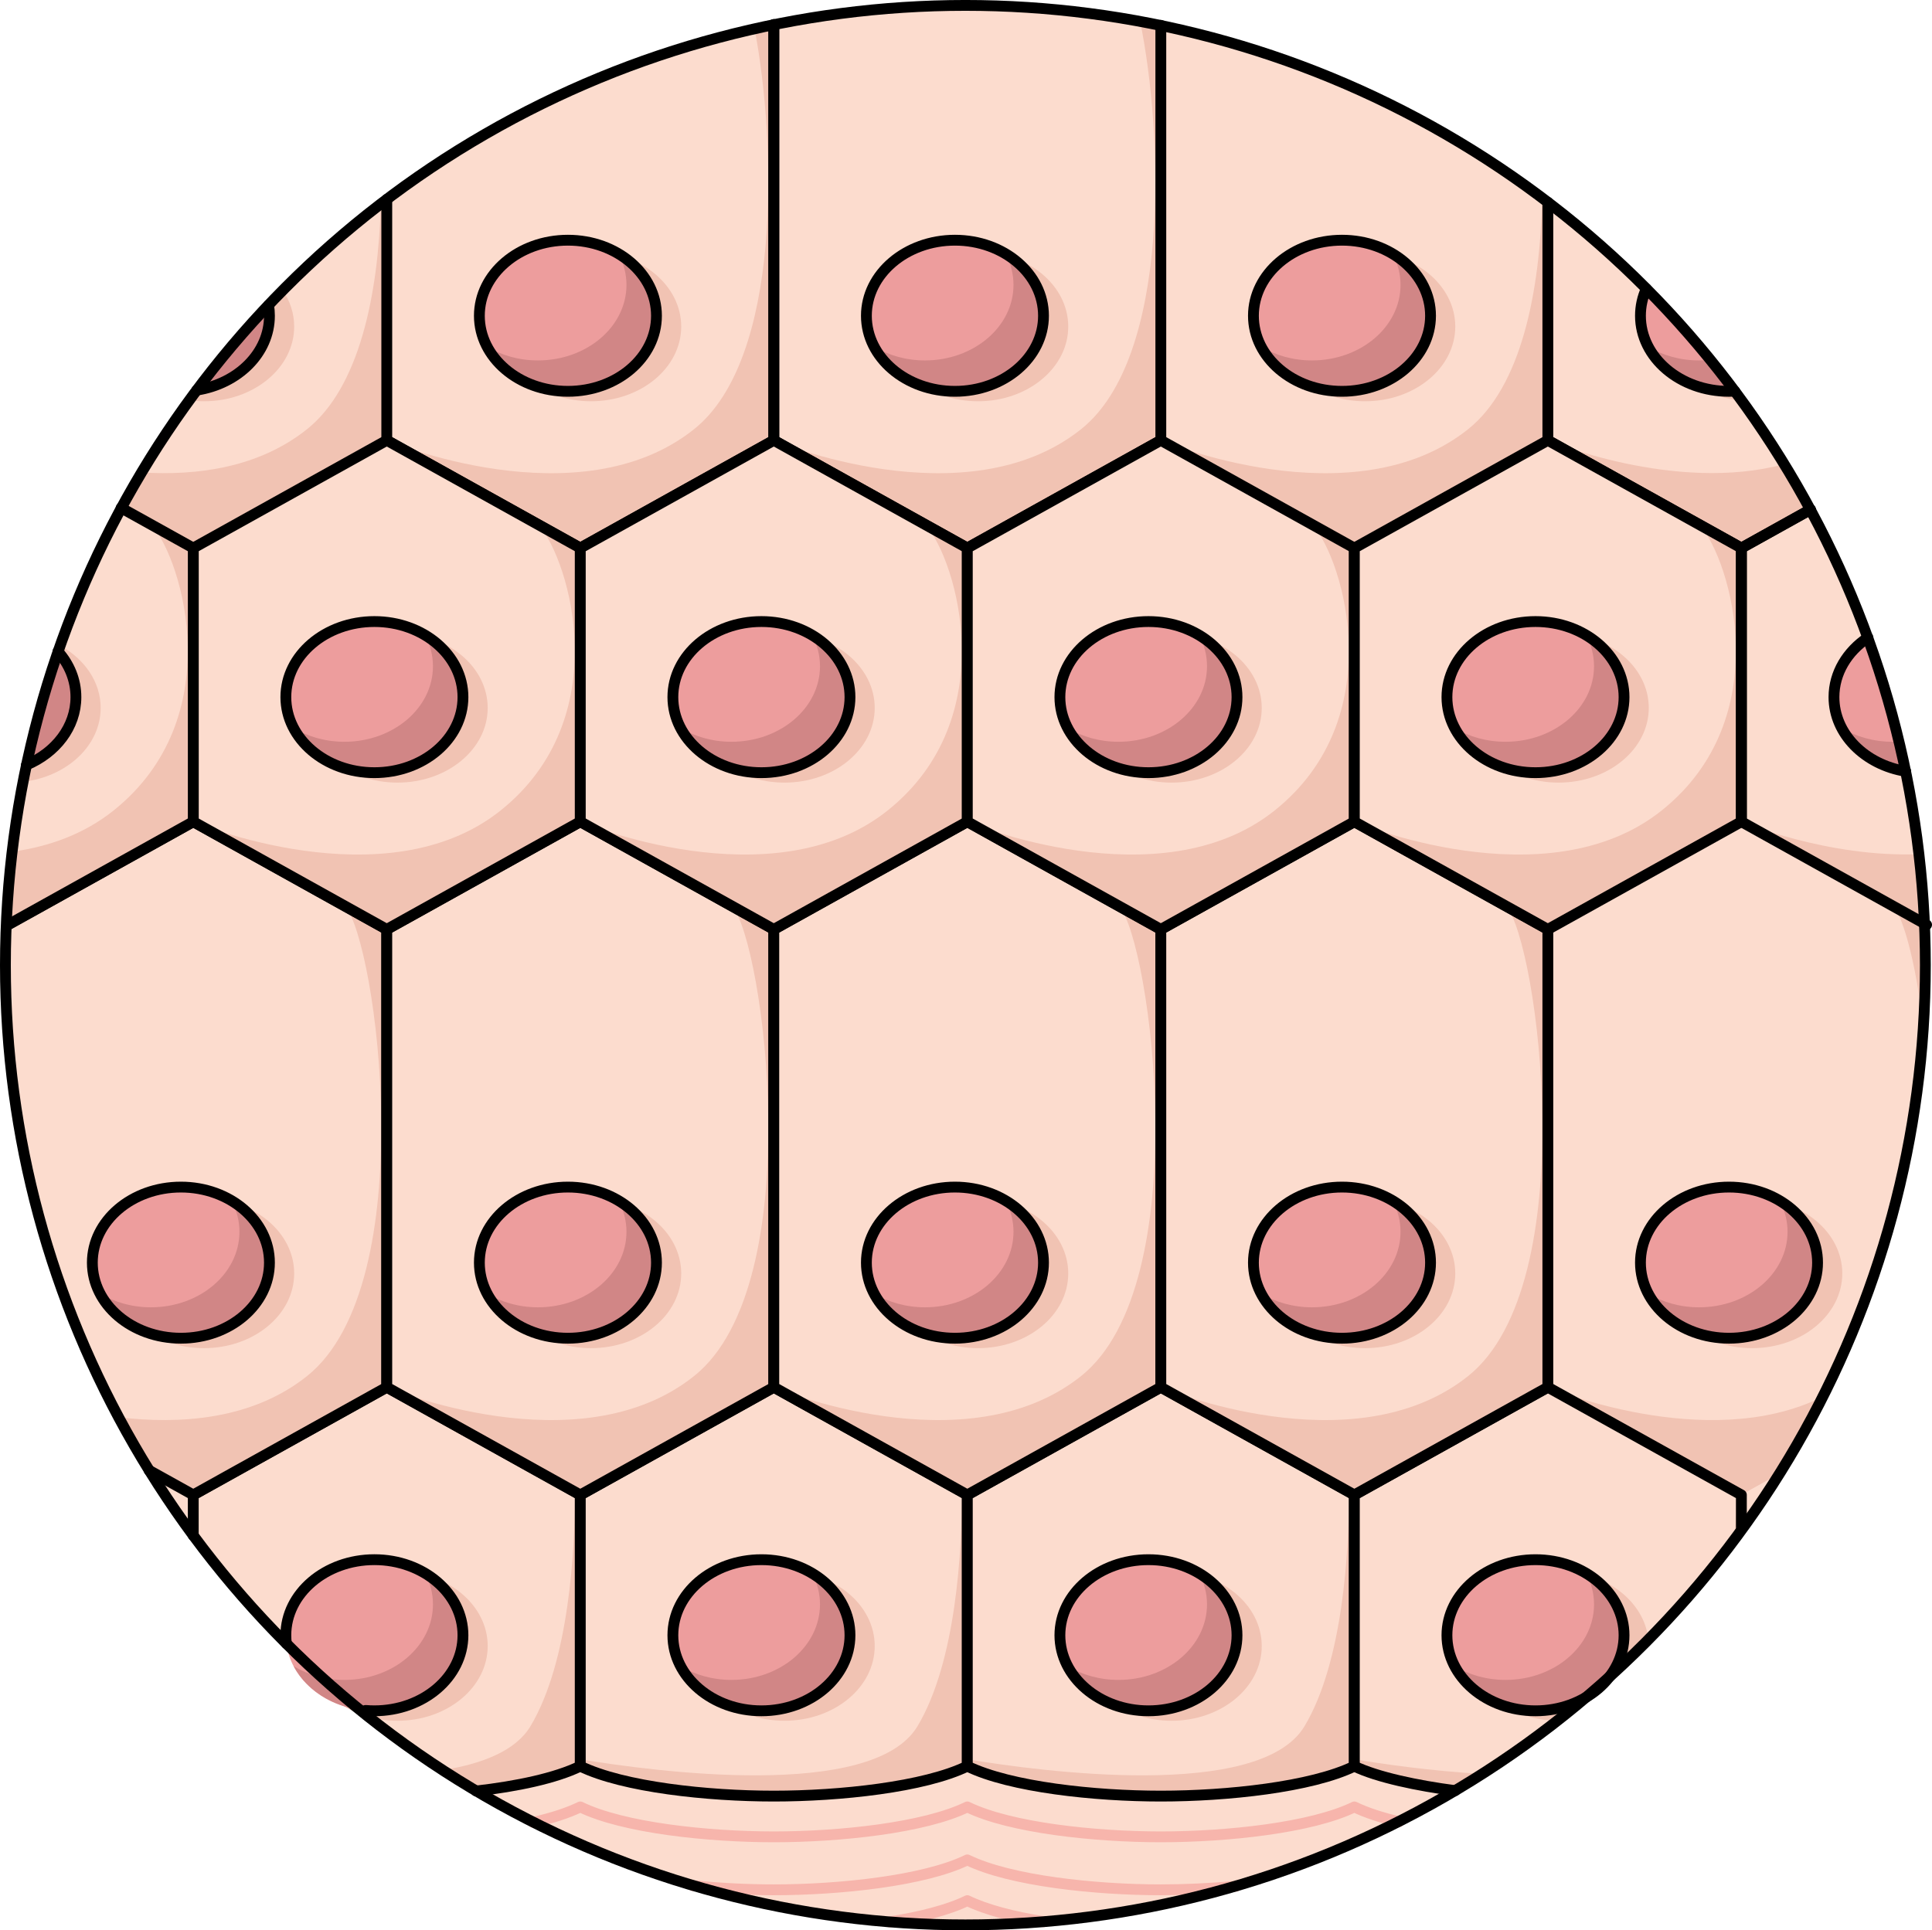 <?xml version="1.0" encoding="utf-8"?>
<!-- Generator: Adobe Illustrator 16.0.0, SVG Export Plug-In . SVG Version: 6.00 Build 0)  -->
<!DOCTYPE svg PUBLIC "-//W3C//DTD SVG 1.1//EN" "http://www.w3.org/Graphics/SVG/1.1/DTD/svg11.dtd">
<svg version="1.1" id="Layer_1" xmlns="http://www.w3.org/2000/svg" xmlns:xlink="http://www.w3.org/1999/xlink" x="0px" y="0px"
	 width="178.446px" height="178.331px" viewBox="0 0 178.446 178.331" enable-background="new 0 0 178.446 178.331"
	 xml:space="preserve">
<g>
	<circle fill="#FCDCCE" cx="89.166" cy="89.165" r="88.666"/>
	<path fill="#F1C3B3" d="M142.965,128.158l17.874,9.95l3.293-1.833c1.486-2.328,2.867-4.729,4.136-7.199
		C157.604,134.327,142.965,128.158,142.965,128.158z"/>
	<g>
		<path fill="#FCDCCE" d="M164.132,136.275l-3.293,1.833v2.964C161.986,139.51,163.087,137.912,164.132,136.275z"/>
	</g>
	<g>
		<path fill="#FCDCCE" d="M17.851,141.073v-2.965l-3.294-1.834C15.602,137.912,16.703,139.51,17.851,141.073z"/>
	</g>
	<g>
		<path fill="none" stroke="#F7B5AC" stroke-linecap="round" stroke-linejoin="round" stroke-miterlimit="10" d="M82.149,177.556
			c2.842-0.448,5.411-1.095,7.195-1.966c1.76,0.859,4.282,1.5,7.075,1.947"/>
		<path fill="none" stroke="#F7B5AC" stroke-linecap="round" stroke-linejoin="round" stroke-miterlimit="10" d="M63.987,174.205
			c2.54,0.262,5.142,0.385,7.483,0.385c6.081,0,13.912-0.829,17.874-2.764c3.962,1.935,11.793,2.764,17.873,2.764
			c2.177,0,4.579-0.106,6.946-0.331"/>
		<path fill="none" stroke="#F7B5AC" stroke-linecap="round" stroke-linejoin="round" stroke-miterlimit="10" d="M49.248,168.36
			c1.688-0.385,3.186-0.858,4.35-1.427c3.962,1.935,11.793,2.764,17.873,2.764c6.081,0,13.912-0.829,17.874-2.764
			c3.962,1.935,11.793,2.764,17.873,2.764c6.081,0,13.912-0.829,17.874-2.764c1.107,0.54,2.517,0.995,4.106,1.37"/>
		<g>
			<path fill="#FCDCCE" d="M17.851,138.108v2.965c7.226,9.833,16.428,18.122,27.026,24.277c3.435-0.445,6.623-1.157,8.721-2.182
				v-25.061l-17.874-9.95L17.851,138.108z"/>
			<g>
				<path fill="#F1C3B3" d="M28.383,152.07c0-3.812,3.73-6.901,8.331-6.901c4.6,0,8.331,3.09,8.331,6.901
					c0,3.812-3.729,6.902-8.331,6.902S28.383,155.883,28.383,152.07L28.383,152.07z"/>
				<path fill="#ED9D9D" d="M26.402,151.073c0-3.855,3.662-6.981,8.179-6.981c4.518,0,8.179,3.126,8.179,6.981
					c0,3.856-3.661,6.981-8.179,6.981C30.064,158.054,26.402,154.93,26.402,151.073L26.402,151.073z"/>
				<path fill="#D18686" d="M39.263,145.353c0.463,0.875,0.727,1.843,0.727,2.865c0,3.856-3.662,6.981-8.179,6.981
					c-1.743,0-3.355-0.469-4.683-1.262c1.282,2.426,4.134,4.116,7.453,4.116c4.518,0,8.179-3.125,8.179-6.981
					C42.76,148.705,41.375,146.616,39.263,145.353z"/>
				<path fill="none" stroke="#000000" stroke-linecap="round" stroke-linejoin="round" stroke-miterlimit="10" d="M26.451,151.842
					c-0.032-0.253-0.049-0.51-0.049-0.77l0,0c0-3.855,3.662-6.981,8.179-6.981c4.518,0,8.179,3.126,8.179,6.981
					c0,3.856-3.661,6.981-8.179,6.981c-0.274,0-0.546-0.012-0.813-0.034"/>
			</g>
			<path fill="#F1C3B3" d="M48.991,159.483c-1.343,2.238-4.387,3.459-8.109,4.054c1.019,0.663,2.051,1.304,3.098,1.925
				c3.773-0.434,7.337-1.18,9.618-2.293v-25.061l-0.486-0.271C53.102,143.13,52.585,153.493,48.991,159.483z"/>
			<path fill="none" stroke="#000000" stroke-linecap="round" stroke-linejoin="round" stroke-miterlimit="10" d="M43.979,165.463
				c3.773-0.434,7.337-1.181,9.618-2.295v-25.061l-17.874-9.95l-17.873,9.95v3.751"/>
		</g>
		<g>
			<path fill="#FCDCCE" d="M71.471,128.158l-17.873,9.95v25.061c3.962,1.935,11.793,2.764,17.873,2.764
				c6.081,0,13.912-0.829,17.874-2.764v-25.061L71.471,128.158z"/>
			<g>
				<path fill="#F1C3B3" d="M64.13,152.07c0-3.812,3.73-6.901,8.331-6.901c4.6,0,8.331,3.09,8.331,6.901
					c0,3.812-3.729,6.902-8.331,6.902S64.13,155.883,64.13,152.07L64.13,152.07z"/>
				<path fill="#ED9D9D" d="M62.149,151.073c0-3.855,3.662-6.981,8.179-6.981c4.518,0,8.179,3.126,8.179,6.981
					c0,3.856-3.661,6.981-8.179,6.981C65.812,158.054,62.149,154.93,62.149,151.073L62.149,151.073z"/>
				<path fill="#D18686" d="M75.01,145.353c0.463,0.875,0.727,1.843,0.727,2.865c0,3.856-3.662,6.981-8.179,6.981
					c-1.743,0-3.355-0.469-4.683-1.262c1.282,2.426,4.134,4.116,7.453,4.116c4.518,0,8.179-3.125,8.179-6.981
					C78.507,148.705,77.122,146.616,75.01,145.353z"/>
				<path fill="none" stroke="#000000" stroke-linecap="round" stroke-linejoin="round" stroke-miterlimit="10" d="M62.149,151.073
					c0-3.855,3.662-6.981,8.179-6.981c4.518,0,8.179,3.126,8.179,6.981c0,3.856-3.661,6.981-8.179,6.981
					C65.812,158.054,62.149,154.93,62.149,151.073L62.149,151.073z"/>
			</g>
			<path fill="#F1C3B3" d="M89.345,163.168v-25.061l-0.486-0.271c-0.01,5.293-0.526,15.655-4.12,21.646
				c-4.148,6.914-24.49,4.157-31.141,3.05v0.636c3.962,1.935,11.793,2.764,17.873,2.764
				C77.552,165.932,85.383,165.103,89.345,163.168z"/>
			<path fill="none" stroke="#000000" stroke-linecap="round" stroke-linejoin="round" stroke-miterlimit="10" d="M71.471,128.158
				l-17.873,9.95v25.061c3.962,1.935,11.793,2.764,17.873,2.764c6.081,0,13.912-0.829,17.874-2.764v-25.061L71.471,128.158z"/>
		</g>
		<g>
			<path fill="#FCDCCE" d="M107.218,128.158l-17.873,9.95v25.061c3.962,1.935,11.793,2.764,17.873,2.764
				c6.081,0,13.912-0.829,17.874-2.764v-25.061L107.218,128.158z"/>
			<g>
				<path fill="#F1C3B3" d="M99.877,152.07c0-3.812,3.73-6.901,8.331-6.901c4.6,0,8.331,3.09,8.331,6.901
					c0,3.812-3.729,6.902-8.331,6.902S99.877,155.883,99.877,152.07L99.877,152.07z"/>
				<path fill="#ED9D9D" d="M97.896,151.073c0-3.855,3.662-6.981,8.179-6.981c4.518,0,8.179,3.126,8.179,6.981
					c0,3.856-3.661,6.981-8.179,6.981C101.559,158.054,97.896,154.93,97.896,151.073L97.896,151.073z"/>
				<path fill="#D18686" d="M110.757,145.353c0.463,0.875,0.727,1.843,0.727,2.865c0,3.856-3.662,6.981-8.179,6.981
					c-1.743,0-3.355-0.469-4.683-1.262c1.282,2.426,4.134,4.116,7.453,4.116c4.518,0,8.179-3.125,8.179-6.981
					C114.254,148.705,112.869,146.616,110.757,145.353z"/>
				<path fill="none" stroke="#000000" stroke-linecap="round" stroke-linejoin="round" stroke-miterlimit="10" d="M97.896,151.073
					c0-3.855,3.662-6.981,8.179-6.981c4.518,0,8.179,3.126,8.179,6.981c0,3.856-3.661,6.981-8.179,6.981
					C101.559,158.054,97.896,154.93,97.896,151.073L97.896,151.073z"/>
			</g>
			<path fill="#F1C3B3" d="M125.092,163.168v-25.061l-0.486-0.271c-0.01,5.293-0.526,15.655-4.12,21.646
				c-4.148,6.914-24.49,4.157-31.141,3.05v0.636c3.962,1.935,11.793,2.764,17.873,2.764
				C113.299,165.932,121.13,165.103,125.092,163.168z"/>
			<path fill="none" stroke="#000000" stroke-linecap="round" stroke-linejoin="round" stroke-miterlimit="10" d="M107.218,128.158
				l-17.873,9.95v25.061c3.962,1.935,11.793,2.764,17.873,2.764c6.081,0,13.912-0.829,17.874-2.764v-25.061L107.218,128.158z"/>
		</g>
		<g>
			<path fill="#FCDCCE" d="M160.839,141.072v-2.964l-17.874-9.95l-17.873,9.95v25.061c2.099,1.024,5.286,1.736,8.721,2.182
				C144.41,159.195,153.613,150.906,160.839,141.072z"/>
			<g>
				<path fill="#F1C3B3" d="M152.249,151.464c-0.371-3.527-3.941-6.296-8.294-6.296c-4.601,0-8.331,3.089-8.331,6.901
					c0,3.782,3.67,6.848,8.22,6.897C146.804,156.646,149.609,154.137,152.249,151.464z"/>
				<path fill="#ED9D9D" d="M141.822,144.091c-4.517,0-8.179,3.126-8.179,6.981c0,3.857,3.662,6.981,8.179,6.981
					c1.258,0,2.445-0.249,3.51-0.683c1.35-1.101,2.656-2.248,3.938-3.424c0.466-0.878,0.731-1.849,0.731-2.875
					C150.001,147.217,146.34,144.091,141.822,144.091z"/>
				<path fill="#D18686" d="M146.504,145.353c0.463,0.875,0.727,1.843,0.727,2.865c0,3.856-3.662,6.981-8.179,6.981
					c-1.743,0-3.355-0.469-4.683-1.262c1.282,2.426,4.134,4.116,7.453,4.116c1.258,0,2.445-0.249,3.51-0.683
					c1.35-1.101,2.656-2.248,3.938-3.424c0.466-0.878,0.731-1.849,0.731-2.875C150.001,148.705,148.616,146.616,146.504,145.353z"/>
				<path fill="none" stroke="#000000" stroke-linecap="round" stroke-linejoin="round" stroke-miterlimit="10" d="M133.644,151.073
					c0-3.855,3.662-6.981,8.179-6.981c4.518,0,8.179,3.126,8.179,6.981c0,3.856-3.661,6.981-8.179,6.981
					C137.306,158.054,133.644,154.93,133.644,151.073L133.644,151.073z"/>
			</g>
			<g>
				<path fill="#F1C3B3" d="M125.092,162.533v0.636c2.221,1.084,5.656,1.82,9.317,2.259c0.845-0.502,1.684-1.013,2.51-1.542
					C132.095,163.608,127.611,162.953,125.092,162.533z"/>
				<path fill="#F1C3B3" d="M160.839,141.362v-3.254l-0.486-0.271c-0.002,1.22-0.034,2.716-0.122,4.357
					C160.437,141.919,160.637,141.639,160.839,141.362z"/>
			</g>
			<path fill="none" stroke="#000000" stroke-linecap="round" stroke-linejoin="round" stroke-miterlimit="10" d="M160.839,141.072
				v-2.964l-17.874-9.95l-17.873,9.95v25.061c2.1,1.025,5.881,1.813,9.317,2.259"/>
		</g>
		<g>
			<g>
				<path fill="#F1C3B3" d="M10.51,117.647c0-3.812,3.729-6.901,8.33-6.901s8.332,3.09,8.332,6.901c0,3.812-3.73,6.902-8.332,6.902
					S10.51,121.46,10.51,117.647L10.51,117.647z"/>
				<path fill="#ED9D9D" d="M8.529,116.65c0-3.855,3.661-6.981,8.179-6.981c4.517,0,8.179,3.126,8.179,6.981
					c0,3.856-3.662,6.981-8.179,6.981C12.19,123.631,8.529,120.507,8.529,116.65L8.529,116.65z"/>
				<path fill="#D18686" d="M21.39,110.93c0.463,0.875,0.726,1.843,0.726,2.865c0,3.856-3.661,6.981-8.179,6.981
					c-1.743,0-3.354-0.469-4.682-1.262c1.281,2.426,4.133,4.116,7.453,4.116c4.517,0,8.179-3.125,8.179-6.981
					C24.887,114.282,23.502,112.193,21.39,110.93z"/>
				<path fill="none" stroke="#000000" stroke-linecap="round" stroke-linejoin="round" stroke-miterlimit="10" d="M8.529,116.65
					c0-3.855,3.661-6.981,8.179-6.981c4.517,0,8.179,3.126,8.179,6.981c0,3.856-3.662,6.981-8.179,6.981
					C12.19,123.631,8.529,120.507,8.529,116.65L8.529,116.65z"/>
			</g>
			<path fill="#F1C3B3" d="M28.37,127.12c-5.094,4.075-11.81,4.486-17.432,3.809c0.893,1.669,1.838,3.306,2.833,4.908l4.08,2.271
				l17.873-9.95v-17.236v-7.824V85.861l-3.84-2.138C34.802,87.092,39.018,118.601,28.37,127.12z"/>
			<polyline fill="none" stroke="#000000" stroke-linecap="round" stroke-linejoin="round" stroke-miterlimit="10" points="
				13.772,135.838 17.851,138.108 35.724,128.158 35.724,110.921 35.724,103.097 35.724,85.861 17.851,75.911 0.742,85.435 			"/>
		</g>
		<g>
			<polygon fill="#FCDCCE" points="53.598,75.911 35.724,85.861 35.724,103.097 35.724,110.921 35.724,128.158 53.598,138.108 
				71.471,128.158 71.471,110.921 71.471,103.097 71.471,85.861 			"/>
			<g>
				<path fill="#F1C3B3" d="M46.257,117.647c0-3.812,3.729-6.901,8.33-6.901s8.332,3.09,8.332,6.901c0,3.812-3.73,6.902-8.332,6.902
					S46.257,121.46,46.257,117.647L46.257,117.647z"/>
				<path fill="#ED9D9D" d="M44.276,116.65c0-3.855,3.661-6.981,8.179-6.981c4.517,0,8.179,3.126,8.179,6.981
					c0,3.856-3.662,6.981-8.179,6.981C47.938,123.631,44.276,120.507,44.276,116.65L44.276,116.65z"/>
				<path fill="#D18686" d="M57.137,110.93c0.463,0.875,0.726,1.843,0.726,2.865c0,3.856-3.661,6.981-8.179,6.981
					c-1.743,0-3.354-0.469-4.682-1.262c1.281,2.426,4.133,4.116,7.453,4.116c4.517,0,8.179-3.125,8.179-6.981
					C60.634,114.282,59.249,112.193,57.137,110.93z"/>
				<path fill="none" stroke="#000000" stroke-linecap="round" stroke-linejoin="round" stroke-miterlimit="10" d="M44.276,116.65
					c0-3.855,3.661-6.981,8.179-6.981c4.517,0,8.179,3.126,8.179,6.981c0,3.856-3.662,6.981-8.179,6.981
					C47.938,123.631,44.276,120.507,44.276,116.65L44.276,116.65z"/>
			</g>
			<path fill="#F1C3B3" d="M71.471,128.158v-17.236v-7.824V85.861l-3.84-2.138c2.918,3.369,7.134,34.878-3.514,43.396
				s-28.394,1.038-28.394,1.038l17.874,9.95L71.471,128.158z"/>
			<polygon fill="none" stroke="#000000" stroke-linecap="round" stroke-linejoin="round" stroke-miterlimit="10" points="
				53.598,75.911 35.724,85.861 35.724,103.097 35.724,110.921 35.724,128.158 53.598,138.108 71.471,128.158 71.471,110.921 
				71.471,103.097 71.471,85.861 			"/>
		</g>
		<g>
			<polygon fill="#FCDCCE" points="89.345,75.911 71.471,85.861 71.471,103.097 71.471,110.921 71.471,128.158 89.345,138.108 
				107.218,128.158 107.218,110.921 107.218,103.097 107.218,85.861 			"/>
			<g>
				<path fill="#F1C3B3" d="M82.004,117.647c0-3.812,3.729-6.901,8.33-6.901s8.332,3.09,8.332,6.901c0,3.812-3.73,6.902-8.332,6.902
					S82.004,121.46,82.004,117.647L82.004,117.647z"/>
				<path fill="#ED9D9D" d="M80.023,116.65c0-3.855,3.661-6.981,8.179-6.981c4.517,0,8.179,3.126,8.179,6.981
					c0,3.856-3.662,6.981-8.179,6.981C83.685,123.631,80.023,120.507,80.023,116.65L80.023,116.65z"/>
				<path fill="#D18686" d="M92.884,110.93c0.463,0.875,0.726,1.843,0.726,2.865c0,3.856-3.661,6.981-8.179,6.981
					c-1.743,0-3.354-0.469-4.682-1.262c1.281,2.426,4.133,4.116,7.453,4.116c4.517,0,8.179-3.125,8.179-6.981
					C96.381,114.282,94.996,112.193,92.884,110.93z"/>
				<path fill="none" stroke="#000000" stroke-linecap="round" stroke-linejoin="round" stroke-miterlimit="10" d="M80.023,116.65
					c0-3.855,3.661-6.981,8.179-6.981c4.517,0,8.179,3.126,8.179,6.981c0,3.856-3.662,6.981-8.179,6.981
					C83.685,123.631,80.023,120.507,80.023,116.65L80.023,116.65z"/>
			</g>
			<path fill="#F1C3B3" d="M107.218,128.158v-17.236v-7.824V85.861l-3.84-2.138c2.918,3.369,7.134,34.878-3.514,43.396
				s-28.394,1.038-28.394,1.038l17.874,9.95L107.218,128.158z"/>
			<polygon fill="none" stroke="#000000" stroke-linecap="round" stroke-linejoin="round" stroke-miterlimit="10" points="
				89.345,75.911 71.471,85.861 71.471,103.097 71.471,110.921 71.471,128.158 89.345,138.108 107.218,128.158 107.218,110.921 
				107.218,103.097 107.218,85.861 			"/>
		</g>
		<g>
			<polygon fill="#FCDCCE" points="125.092,75.911 107.218,85.861 107.218,103.097 107.218,110.921 107.218,128.158 
				125.092,138.108 142.965,128.158 142.965,110.921 142.965,103.097 142.965,85.861 			"/>
			<g>
				<path fill="#F1C3B3" d="M117.751,117.647c0-3.812,3.729-6.901,8.33-6.901s8.332,3.09,8.332,6.901
					c0,3.812-3.73,6.902-8.332,6.902S117.751,121.46,117.751,117.647L117.751,117.647z"/>
				<path fill="#ED9D9D" d="M115.771,116.65c0-3.855,3.661-6.981,8.179-6.981c4.517,0,8.179,3.126,8.179,6.981
					c0,3.856-3.662,6.981-8.179,6.981C119.432,123.631,115.771,120.507,115.771,116.65L115.771,116.65z"/>
				<path fill="#D18686" d="M128.631,110.93c0.463,0.875,0.726,1.843,0.726,2.865c0,3.856-3.661,6.981-8.179,6.981
					c-1.743,0-3.354-0.469-4.682-1.262c1.281,2.426,4.133,4.116,7.453,4.116c4.517,0,8.179-3.125,8.179-6.981
					C132.128,114.282,130.743,112.193,128.631,110.93z"/>
				<path fill="none" stroke="#000000" stroke-linecap="round" stroke-linejoin="round" stroke-miterlimit="10" d="M115.771,116.65
					c0-3.855,3.661-6.981,8.179-6.981c4.517,0,8.179,3.126,8.179,6.981c0,3.856-3.662,6.981-8.179,6.981
					C119.432,123.631,115.771,120.507,115.771,116.65L115.771,116.65z"/>
			</g>
			<path fill="#F1C3B3" d="M142.965,128.158v-17.236v-7.824V85.861l-3.84-2.138c2.918,3.369,7.134,34.878-3.514,43.396
				s-28.394,1.038-28.394,1.038l17.874,9.95L142.965,128.158z"/>
			<polygon fill="none" stroke="#000000" stroke-linecap="round" stroke-linejoin="round" stroke-miterlimit="10" points="
				125.092,75.911 107.218,85.861 107.218,103.097 107.218,110.921 107.218,128.158 125.092,138.108 142.965,128.158 
				142.965,110.921 142.965,103.097 142.965,85.861 			"/>
		</g>
		<g>
			<g>
				<path fill="#F1C3B3" d="M153.498,117.647c0-3.812,3.729-6.901,8.33-6.901s8.332,3.09,8.332,6.901
					c0,3.812-3.73,6.902-8.332,6.902S153.498,121.46,153.498,117.647L153.498,117.647z"/>
				<path fill="#ED9D9D" d="M151.518,116.65c0-3.855,3.661-6.981,8.179-6.981c4.517,0,8.179,3.126,8.179,6.981
					c0,3.856-3.662,6.981-8.179,6.981C155.179,123.631,151.518,120.507,151.518,116.65L151.518,116.65z"/>
				<path fill="#D18686" d="M164.378,110.93c0.463,0.875,0.726,1.843,0.726,2.865c0,3.856-3.661,6.981-8.179,6.981
					c-1.743,0-3.354-0.469-4.682-1.262c1.281,2.426,4.133,4.116,7.453,4.116c4.517,0,8.179-3.125,8.179-6.981
					C167.875,114.282,166.49,112.193,164.378,110.93z"/>
				<path fill="none" stroke="#000000" stroke-linecap="round" stroke-linejoin="round" stroke-miterlimit="10" d="M151.518,116.65
					c0-3.855,3.661-6.981,8.179-6.981c4.517,0,8.179,3.126,8.179,6.981c0,3.856-3.662,6.981-8.179,6.981
					C155.179,123.631,151.518,120.507,151.518,116.65L151.518,116.65z"/>
			</g>
			<g>
				<path fill="#F1C3B3" d="M177.737,95.604c0.18-2.301,0.272-4.627,0.272-6.975c0-1.07-0.025-2.134-0.063-3.195l-3.074-1.711
					C175.904,84.915,177.096,89.633,177.737,95.604z"/>
			</g>
		</g>
		<g>
			<g>
				<path fill="#F1C3B3" d="M26.124,26.823c-3.124,3.159-6.011,6.553-8.635,10.15c0.44,0.06,0.89,0.099,1.351,0.099
					c4.602,0,8.332-3.09,8.332-6.902C27.172,28.955,26.79,27.814,26.124,26.823z"/>
				<path fill="#D18686" d="M24.887,29.172c0-0.334-0.034-0.661-0.088-0.983c-2.354,2.484-4.566,5.103-6.623,7.846
					C21.991,35.444,24.887,32.6,24.887,29.172z"/>
				<path fill="none" stroke="#000000" stroke-linecap="round" stroke-linejoin="round" stroke-miterlimit="10" d="M24.806,28.188
					c0.053,0.321,0.081,0.65,0.081,0.984c0,3.428-2.894,6.278-6.709,6.869"/>
			</g>
			<path fill="#F1C3B3" d="M35.179,18.833c-0.244,8.486-2.017,16.975-6.809,20.809c-4.464,3.572-10.174,4.325-15.303,4.002
				c-0.647,1.079-1.275,2.17-1.877,3.278l6.66,3.708l17.873-9.95V23.444v-5.029C35.541,18.553,35.36,18.693,35.179,18.833z"/>
		</g>
		<g>
			<g>
				<path fill="#F1C3B3" d="M46.257,30.169c0-3.812,3.729-6.901,8.33-6.901s8.332,3.09,8.332,6.901c0,3.812-3.73,6.902-8.332,6.902
					S46.257,33.983,46.257,30.169L46.257,30.169z"/>
				<path fill="#ED9D9D" d="M44.276,29.172c0-3.855,3.661-6.981,8.179-6.981c4.517,0,8.179,3.126,8.179,6.981
					c0,3.856-3.662,6.981-8.179,6.981C47.938,36.154,44.276,33.03,44.276,29.172L44.276,29.172z"/>
				<path fill="#D18686" d="M57.137,23.453c0.463,0.875,0.726,1.843,0.726,2.865c0,3.856-3.661,6.981-8.179,6.981
					c-1.743,0-3.354-0.469-4.682-1.262c1.281,2.426,4.133,4.116,7.453,4.116c4.517,0,8.179-3.125,8.179-6.981
					C60.634,26.804,59.249,24.715,57.137,23.453z"/>
				<path fill="none" stroke="#000000" stroke-linecap="round" stroke-linejoin="round" stroke-miterlimit="10" d="M44.276,29.172
					c0-3.855,3.661-6.981,8.179-6.981c4.517,0,8.179,3.126,8.179,6.981c0,3.856-3.662,6.981-8.179,6.981
					C47.938,36.154,44.276,33.03,44.276,29.172L44.276,29.172z"/>
			</g>
			<path fill="#F1C3B3" d="M69.694,2.65c2.014,10.539,2.564,30.479-5.577,36.992C53.47,48.161,35.724,40.68,35.724,40.68
				l17.874,9.95l17.873-9.95V23.444V15.62V2.268C70.876,2.389,70.285,2.518,69.694,2.65z"/>
			<polyline fill="none" stroke="#000000" stroke-linecap="round" stroke-linejoin="round" stroke-miterlimit="10" points="
				35.724,18.416 35.724,23.444 35.724,40.68 53.598,50.63 71.471,40.68 71.471,23.444 71.471,15.62 71.471,2.268 			"/>
		</g>
		<g>
			<g>
				<path fill="#F1C3B3" d="M82.004,30.169c0-3.812,3.729-6.901,8.33-6.901s8.332,3.09,8.332,6.901c0,3.812-3.73,6.902-8.332,6.902
					S82.004,33.983,82.004,30.169L82.004,30.169z"/>
				<path fill="#ED9D9D" d="M80.023,29.172c0-3.855,3.661-6.981,8.179-6.981c4.517,0,8.179,3.126,8.179,6.981
					c0,3.856-3.662,6.981-8.179,6.981C83.685,36.154,80.023,33.03,80.023,29.172L80.023,29.172z"/>
				<path fill="#D18686" d="M92.884,23.453c0.463,0.875,0.726,1.843,0.726,2.865c0,3.856-3.661,6.981-8.179,6.981
					c-1.743,0-3.354-0.469-4.682-1.262c1.281,2.426,4.133,4.116,7.453,4.116c4.517,0,8.179-3.125,8.179-6.981
					C96.381,26.804,94.996,24.715,92.884,23.453z"/>
				<path fill="none" stroke="#000000" stroke-linecap="round" stroke-linejoin="round" stroke-miterlimit="10" d="M80.023,29.172
					c0-3.855,3.661-6.981,8.179-6.981c4.517,0,8.179,3.126,8.179,6.981c0,3.856-3.662,6.981-8.179,6.981
					C83.685,36.154,80.023,33.03,80.023,29.172L80.023,29.172z"/>
			</g>
			<path fill="#F1C3B3" d="M105.305,1.97c2.121,10.334,2.881,31.015-5.44,37.672c-10.647,8.519-28.394,1.038-28.394,1.038
				l17.874,9.95l17.873-9.95V23.444V15.62V2.341C106.583,2.209,105.944,2.087,105.305,1.97z"/>
			<polyline fill="none" stroke="#000000" stroke-linecap="round" stroke-linejoin="round" stroke-miterlimit="10" points="
				71.471,2.268 71.471,15.62 71.471,23.444 71.471,40.68 89.345,50.63 107.218,40.68 107.218,23.444 107.218,15.62 107.218,2.341 
							"/>
		</g>
		<g>
			<g>
				<path fill="#F1C3B3" d="M117.751,30.169c0-3.812,3.729-6.901,8.33-6.901s8.332,3.09,8.332,6.901c0,3.812-3.73,6.902-8.332,6.902
					S117.751,33.983,117.751,30.169L117.751,30.169z"/>
				<path fill="#ED9D9D" d="M115.771,29.172c0-3.855,3.661-6.981,8.179-6.981c4.517,0,8.179,3.126,8.179,6.981
					c0,3.856-3.662,6.981-8.179,6.981C119.432,36.154,115.771,33.03,115.771,29.172L115.771,29.172z"/>
				<path fill="#D18686" d="M128.631,23.453c0.463,0.875,0.726,1.843,0.726,2.865c0,3.856-3.661,6.981-8.179,6.981
					c-1.743,0-3.354-0.469-4.682-1.262c1.281,2.426,4.133,4.116,7.453,4.116c4.517,0,8.179-3.125,8.179-6.981
					C132.128,26.804,130.743,24.715,128.631,23.453z"/>
				<path fill="none" stroke="#000000" stroke-linecap="round" stroke-linejoin="round" stroke-miterlimit="10" d="M115.771,29.172
					c0-3.855,3.661-6.981,8.179-6.981c4.517,0,8.179,3.126,8.179,6.981c0,3.856-3.662,6.981-8.179,6.981
					C119.432,36.154,115.771,33.03,115.771,29.172L115.771,29.172z"/>
			</g>
			<path fill="#F1C3B3" d="M142.436,18.283c-0.182,8.667-1.929,17.442-6.824,21.359c-10.647,8.519-28.394,1.038-28.394,1.038
				l17.874,9.95l17.873-9.95V23.444v-4.755C142.788,18.554,142.613,18.417,142.436,18.283z"/>
		</g>
		<g>
			<g>
				<path fill="#F1C3B3" d="M160.879,37.024c-2.19-3.008-4.564-5.874-7.108-8.579c-0.172,0.552-0.272,1.127-0.272,1.724
					C153.498,33.717,156.726,36.633,160.879,37.024z"/>
				<path fill="#ED9D9D" d="M152.064,26.677c-0.348,0.776-0.547,1.615-0.547,2.495c0,3.857,3.661,6.981,8.179,6.981
					c0.18,0,0.355-0.013,0.531-0.023C157.729,32.789,155,29.631,152.064,26.677z"/>
				<path fill="#D18686" d="M159.696,36.154c0.18,0,0.355-0.013,0.531-0.023c-0.733-0.981-1.491-1.944-2.264-2.894
					c-0.341,0.037-0.687,0.062-1.039,0.062c-1.743,0-3.354-0.469-4.682-1.262C153.524,34.463,156.376,36.154,159.696,36.154z"/>
				<path fill="none" stroke="#000000" stroke-linecap="round" stroke-linejoin="round" stroke-miterlimit="10" d="M160.228,36.139
					c-0.176,0.01-0.353,0.015-0.531,0.015c-4.518,0-8.179-3.124-8.179-6.981l0,0c0-0.88,0.19-1.722,0.539-2.497"/>
			</g>
			<path fill="#F1C3B3" d="M160.839,50.63l6.383-3.554c-0.769-1.423-1.576-2.821-2.419-4.195
				c-10.109,2.73-21.838-2.201-21.838-2.201L160.839,50.63z"/>
			<polyline fill="none" stroke="#000000" stroke-linecap="round" stroke-linejoin="round" stroke-miterlimit="10" points="
				142.965,18.689 142.965,23.444 142.965,40.68 160.839,50.63 167.222,47.077 			"/>
		</g>
		<g>
			<polygon fill="#FCDCCE" points="35.724,40.68 17.851,50.63 17.851,50.85 17.851,58.674 17.851,75.911 35.724,85.861 
				53.598,75.911 53.598,58.674 53.598,50.85 53.598,50.63 			"/>
			<g>
				<path fill="#F1C3B3" d="M28.383,65.4c0-3.812,3.73-6.901,8.331-6.901c4.6,0,8.331,3.09,8.331,6.901
					c0,3.812-3.729,6.902-8.331,6.902S28.383,69.213,28.383,65.4L28.383,65.4z"/>
				<path fill="#ED9D9D" d="M26.402,64.403c0-3.855,3.662-6.981,8.179-6.981c4.518,0,8.179,3.126,8.179,6.981
					c0,3.856-3.661,6.981-8.179,6.981C30.064,71.384,26.402,68.26,26.402,64.403L26.402,64.403z"/>
				<path fill="#D18686" d="M39.263,58.683c0.463,0.875,0.727,1.843,0.727,2.865c0,3.856-3.662,6.981-8.179,6.981
					c-1.743,0-3.355-0.469-4.683-1.262c1.282,2.426,4.134,4.116,7.453,4.116c4.518,0,8.179-3.125,8.179-6.981
					C42.76,62.035,41.375,59.946,39.263,58.683z"/>
				<path fill="none" stroke="#000000" stroke-linecap="round" stroke-linejoin="round" stroke-miterlimit="10" d="M26.402,64.403
					c0-3.855,3.662-6.981,8.179-6.981c4.518,0,8.179,3.126,8.179,6.981c0,3.856-3.661,6.981-8.179,6.981
					C30.064,71.384,26.402,68.26,26.402,64.403L26.402,64.403z"/>
			</g>
			<path fill="#F1C3B3" d="M53.598,75.911V58.674V50.85v-0.22l-3.84-2.138c2.917,3.369,7.134,17.861-3.514,26.38
				s-28.394,1.038-28.394,1.038l17.873,9.95L53.598,75.911z"/>
			<polygon fill="none" stroke="#000000" stroke-linecap="round" stroke-linejoin="round" stroke-miterlimit="10" points="
				35.724,40.68 17.851,50.63 17.851,50.85 17.851,58.674 17.851,75.911 35.724,85.861 53.598,75.911 53.598,58.674 53.598,50.85 
				53.598,50.63 			"/>
		</g>
		<g>
			<polygon fill="#FCDCCE" points="71.471,40.68 53.598,50.63 53.598,50.85 53.598,58.674 53.598,75.911 71.471,85.861 
				89.345,75.911 89.345,58.674 89.345,50.85 89.345,50.63 			"/>
			<g>
				<path fill="#F1C3B3" d="M64.13,65.4c0-3.812,3.73-6.901,8.331-6.901c4.6,0,8.331,3.09,8.331,6.901
					c0,3.812-3.729,6.902-8.331,6.902S64.13,69.213,64.13,65.4L64.13,65.4z"/>
				<path fill="#ED9D9D" d="M62.149,64.403c0-3.855,3.662-6.981,8.179-6.981c4.518,0,8.179,3.126,8.179,6.981
					c0,3.856-3.661,6.981-8.179,6.981C65.812,71.384,62.149,68.26,62.149,64.403L62.149,64.403z"/>
				<path fill="#D18686" d="M75.01,58.683c0.463,0.875,0.727,1.843,0.727,2.865c0,3.856-3.662,6.981-8.179,6.981
					c-1.743,0-3.355-0.469-4.683-1.262c1.282,2.426,4.134,4.116,7.453,4.116c4.518,0,8.179-3.125,8.179-6.981
					C78.507,62.035,77.122,59.946,75.01,58.683z"/>
				<path fill="none" stroke="#000000" stroke-linecap="round" stroke-linejoin="round" stroke-miterlimit="10" d="M62.149,64.403
					c0-3.855,3.662-6.981,8.179-6.981c4.518,0,8.179,3.126,8.179,6.981c0,3.856-3.661,6.981-8.179,6.981
					C65.812,71.384,62.149,68.26,62.149,64.403L62.149,64.403z"/>
			</g>
			<path fill="#F1C3B3" d="M89.345,75.911V58.674V50.85v-0.22l-3.84-2.138c2.917,3.369,7.134,17.861-3.514,26.38
				s-28.394,1.038-28.394,1.038l17.873,9.95L89.345,75.911z"/>
			<polygon fill="none" stroke="#000000" stroke-linecap="round" stroke-linejoin="round" stroke-miterlimit="10" points="
				71.471,40.68 53.598,50.63 53.598,50.85 53.598,58.674 53.598,75.911 71.471,85.861 89.345,75.911 89.345,58.674 89.345,50.85 
				89.345,50.63 			"/>
		</g>
		<g>
			<polygon fill="#FCDCCE" points="107.218,40.68 89.345,50.63 89.345,50.85 89.345,58.674 89.345,75.911 107.218,85.861 
				125.092,75.911 125.092,58.674 125.092,50.85 125.092,50.63 			"/>
			<g>
				<path fill="#F1C3B3" d="M99.877,65.4c0-3.812,3.73-6.901,8.331-6.901c4.6,0,8.331,3.09,8.331,6.901
					c0,3.812-3.729,6.902-8.331,6.902S99.877,69.213,99.877,65.4L99.877,65.4z"/>
				<path fill="#ED9D9D" d="M97.896,64.403c0-3.855,3.662-6.981,8.179-6.981c4.518,0,8.179,3.126,8.179,6.981
					c0,3.856-3.661,6.981-8.179,6.981C101.559,71.384,97.896,68.26,97.896,64.403L97.896,64.403z"/>
				<path fill="#D18686" d="M110.757,58.683c0.463,0.875,0.727,1.843,0.727,2.865c0,3.856-3.662,6.981-8.179,6.981
					c-1.743,0-3.355-0.469-4.683-1.262c1.282,2.426,4.134,4.116,7.453,4.116c4.518,0,8.179-3.125,8.179-6.981
					C114.254,62.035,112.869,59.946,110.757,58.683z"/>
				<path fill="none" stroke="#000000" stroke-linecap="round" stroke-linejoin="round" stroke-miterlimit="10" d="M97.896,64.403
					c0-3.855,3.662-6.981,8.179-6.981c4.518,0,8.179,3.126,8.179,6.981c0,3.856-3.661,6.981-8.179,6.981
					C101.559,71.384,97.896,68.26,97.896,64.403L97.896,64.403z"/>
			</g>
			<path fill="#F1C3B3" d="M125.092,75.911V58.674V50.85v-0.22l-3.84-2.138c2.917,3.369,7.134,17.861-3.514,26.38
				s-28.394,1.038-28.394,1.038l17.873,9.95L125.092,75.911z"/>
			<polygon fill="none" stroke="#000000" stroke-linecap="round" stroke-linejoin="round" stroke-miterlimit="10" points="
				107.218,40.68 89.345,50.63 89.345,50.85 89.345,58.674 89.345,75.911 107.218,85.861 125.092,75.911 125.092,58.674 
				125.092,50.85 125.092,50.63 			"/>
		</g>
		<g>
			<polygon fill="#FCDCCE" points="142.965,40.68 125.092,50.63 125.092,50.85 125.092,58.674 125.092,75.911 142.965,85.861 
				160.839,75.911 160.839,58.674 160.839,50.85 160.839,50.63 			"/>
			<g>
				<path fill="#F1C3B3" d="M135.624,65.4c0-3.812,3.73-6.901,8.331-6.901c4.6,0,8.331,3.09,8.331,6.901
					c0,3.812-3.729,6.902-8.331,6.902S135.624,69.213,135.624,65.4L135.624,65.4z"/>
				<path fill="#ED9D9D" d="M133.644,64.403c0-3.855,3.662-6.981,8.179-6.981c4.518,0,8.179,3.126,8.179,6.981
					c0,3.856-3.661,6.981-8.179,6.981C137.306,71.384,133.644,68.26,133.644,64.403L133.644,64.403z"/>
				<path fill="#D18686" d="M146.504,58.683c0.463,0.875,0.727,1.843,0.727,2.865c0,3.856-3.662,6.981-8.179,6.981
					c-1.743,0-3.355-0.469-4.683-1.262c1.282,2.426,4.134,4.116,7.453,4.116c4.518,0,8.179-3.125,8.179-6.981
					C150.001,62.035,148.616,59.946,146.504,58.683z"/>
				<path fill="none" stroke="#000000" stroke-linecap="round" stroke-linejoin="round" stroke-miterlimit="10" d="M133.644,64.403
					c0-3.855,3.662-6.981,8.179-6.981c4.518,0,8.179,3.126,8.179,6.981c0,3.856-3.661,6.981-8.179,6.981
					C137.306,71.384,133.644,68.26,133.644,64.403L133.644,64.403z"/>
			</g>
			<path fill="#F1C3B3" d="M160.839,75.911V58.674V50.85v-0.22l-3.84-2.138c2.917,3.369,7.134,17.861-3.514,26.38
				s-28.394,1.038-28.394,1.038l17.873,9.95L160.839,75.911z"/>
			<polygon fill="none" stroke="#000000" stroke-linecap="round" stroke-linejoin="round" stroke-miterlimit="10" points="
				142.965,40.68 125.092,50.63 125.092,50.85 125.092,58.674 125.092,75.911 142.965,85.861 160.839,75.911 160.839,58.674 
				160.839,50.85 160.839,50.63 			"/>
		</g>
	</g>
	<g>
		<g>
			<path fill="#F1C3B3" d="M173.267,61.018c-1.184,1.191-1.896,2.718-1.896,4.382c0,2.739,1.93,5.098,4.72,6.213
				C175.364,67.997,174.418,64.46,173.267,61.018z"/>
			<path fill="#ED9D9D" d="M172.532,58.91c-1.91,1.278-3.142,3.261-3.142,5.493c0,3.405,2.854,6.235,6.631,6.853
				C175.152,67.022,173.98,62.9,172.532,58.91z"/>
			<path fill="#D18686" d="M175.405,68.503c-0.201,0.013-0.401,0.026-0.606,0.026c-1.743,0-3.355-0.469-4.683-1.262
				c1.076,2.037,3.266,3.54,5.902,3.975C175.83,70.324,175.622,69.412,175.405,68.503z"/>
			<path fill="none" stroke="#000000" stroke-linecap="round" stroke-linejoin="round" stroke-miterlimit="10" d="M176.021,71.26
				c-3.776-0.618-6.63-3.452-6.63-6.857l0,0c0-2.232,1.228-4.22,3.139-5.498"/>
		</g>
		<path fill="#F1C3B3" d="M177.237,78.913c-8.449,0.337-16.398-3.002-16.398-3.002l16.904,9.411
			C177.651,83.164,177.481,81.027,177.237,78.913z"/>
		<polyline fill="none" stroke="#000000" stroke-linecap="round" stroke-linejoin="round" stroke-miterlimit="10" points="
			167.222,47.077 160.839,50.63 160.839,50.85 160.839,58.674 160.839,75.911 177.946,85.435 		"/>
	</g>
	<g>
		<g>
			<path fill="#F1C3B3" d="M9.298,65.4c0-2.41-1.495-4.529-3.755-5.764c-1.437,4.069-2.585,8.274-3.42,12.592
				C6.176,71.761,9.298,68.887,9.298,65.4z"/>
			<path fill="#D18686" d="M7.013,64.403c0-1.582-0.628-3.033-1.668-4.203c-1.174,3.398-2.146,6.891-2.905,10.462
				C5.146,69.524,7.013,67.153,7.013,64.403z"/>
			<path fill="none" stroke="#000000" stroke-linecap="round" stroke-linejoin="round" stroke-miterlimit="10" d="M5.354,60.188
				c1.041,1.171,1.658,2.631,1.658,4.215c0,2.75-1.862,5.129-4.57,6.267"/>
		</g>
		<path fill="#F1C3B3" d="M17.851,75.911V58.674V50.85v-0.22l-3.84-2.138c2.917,3.369,7.134,17.861-3.514,26.38
			c-2.754,2.204-5.984,3.331-9.259,3.8c-0.249,2.23-0.416,4.485-0.496,6.762L17.851,75.911z"/>
		<polyline fill="none" stroke="#000000" stroke-linecap="round" stroke-linejoin="round" stroke-miterlimit="10" points="
			0.742,85.435 17.851,75.911 17.851,58.674 17.851,50.85 17.851,50.63 11.188,46.922 		"/>
	</g>
	
		<circle fill="none" stroke="#000000" stroke-linecap="round" stroke-linejoin="round" stroke-miterlimit="10" cx="89.166" cy="89.165" r="88.666"/>
</g>
</svg>

